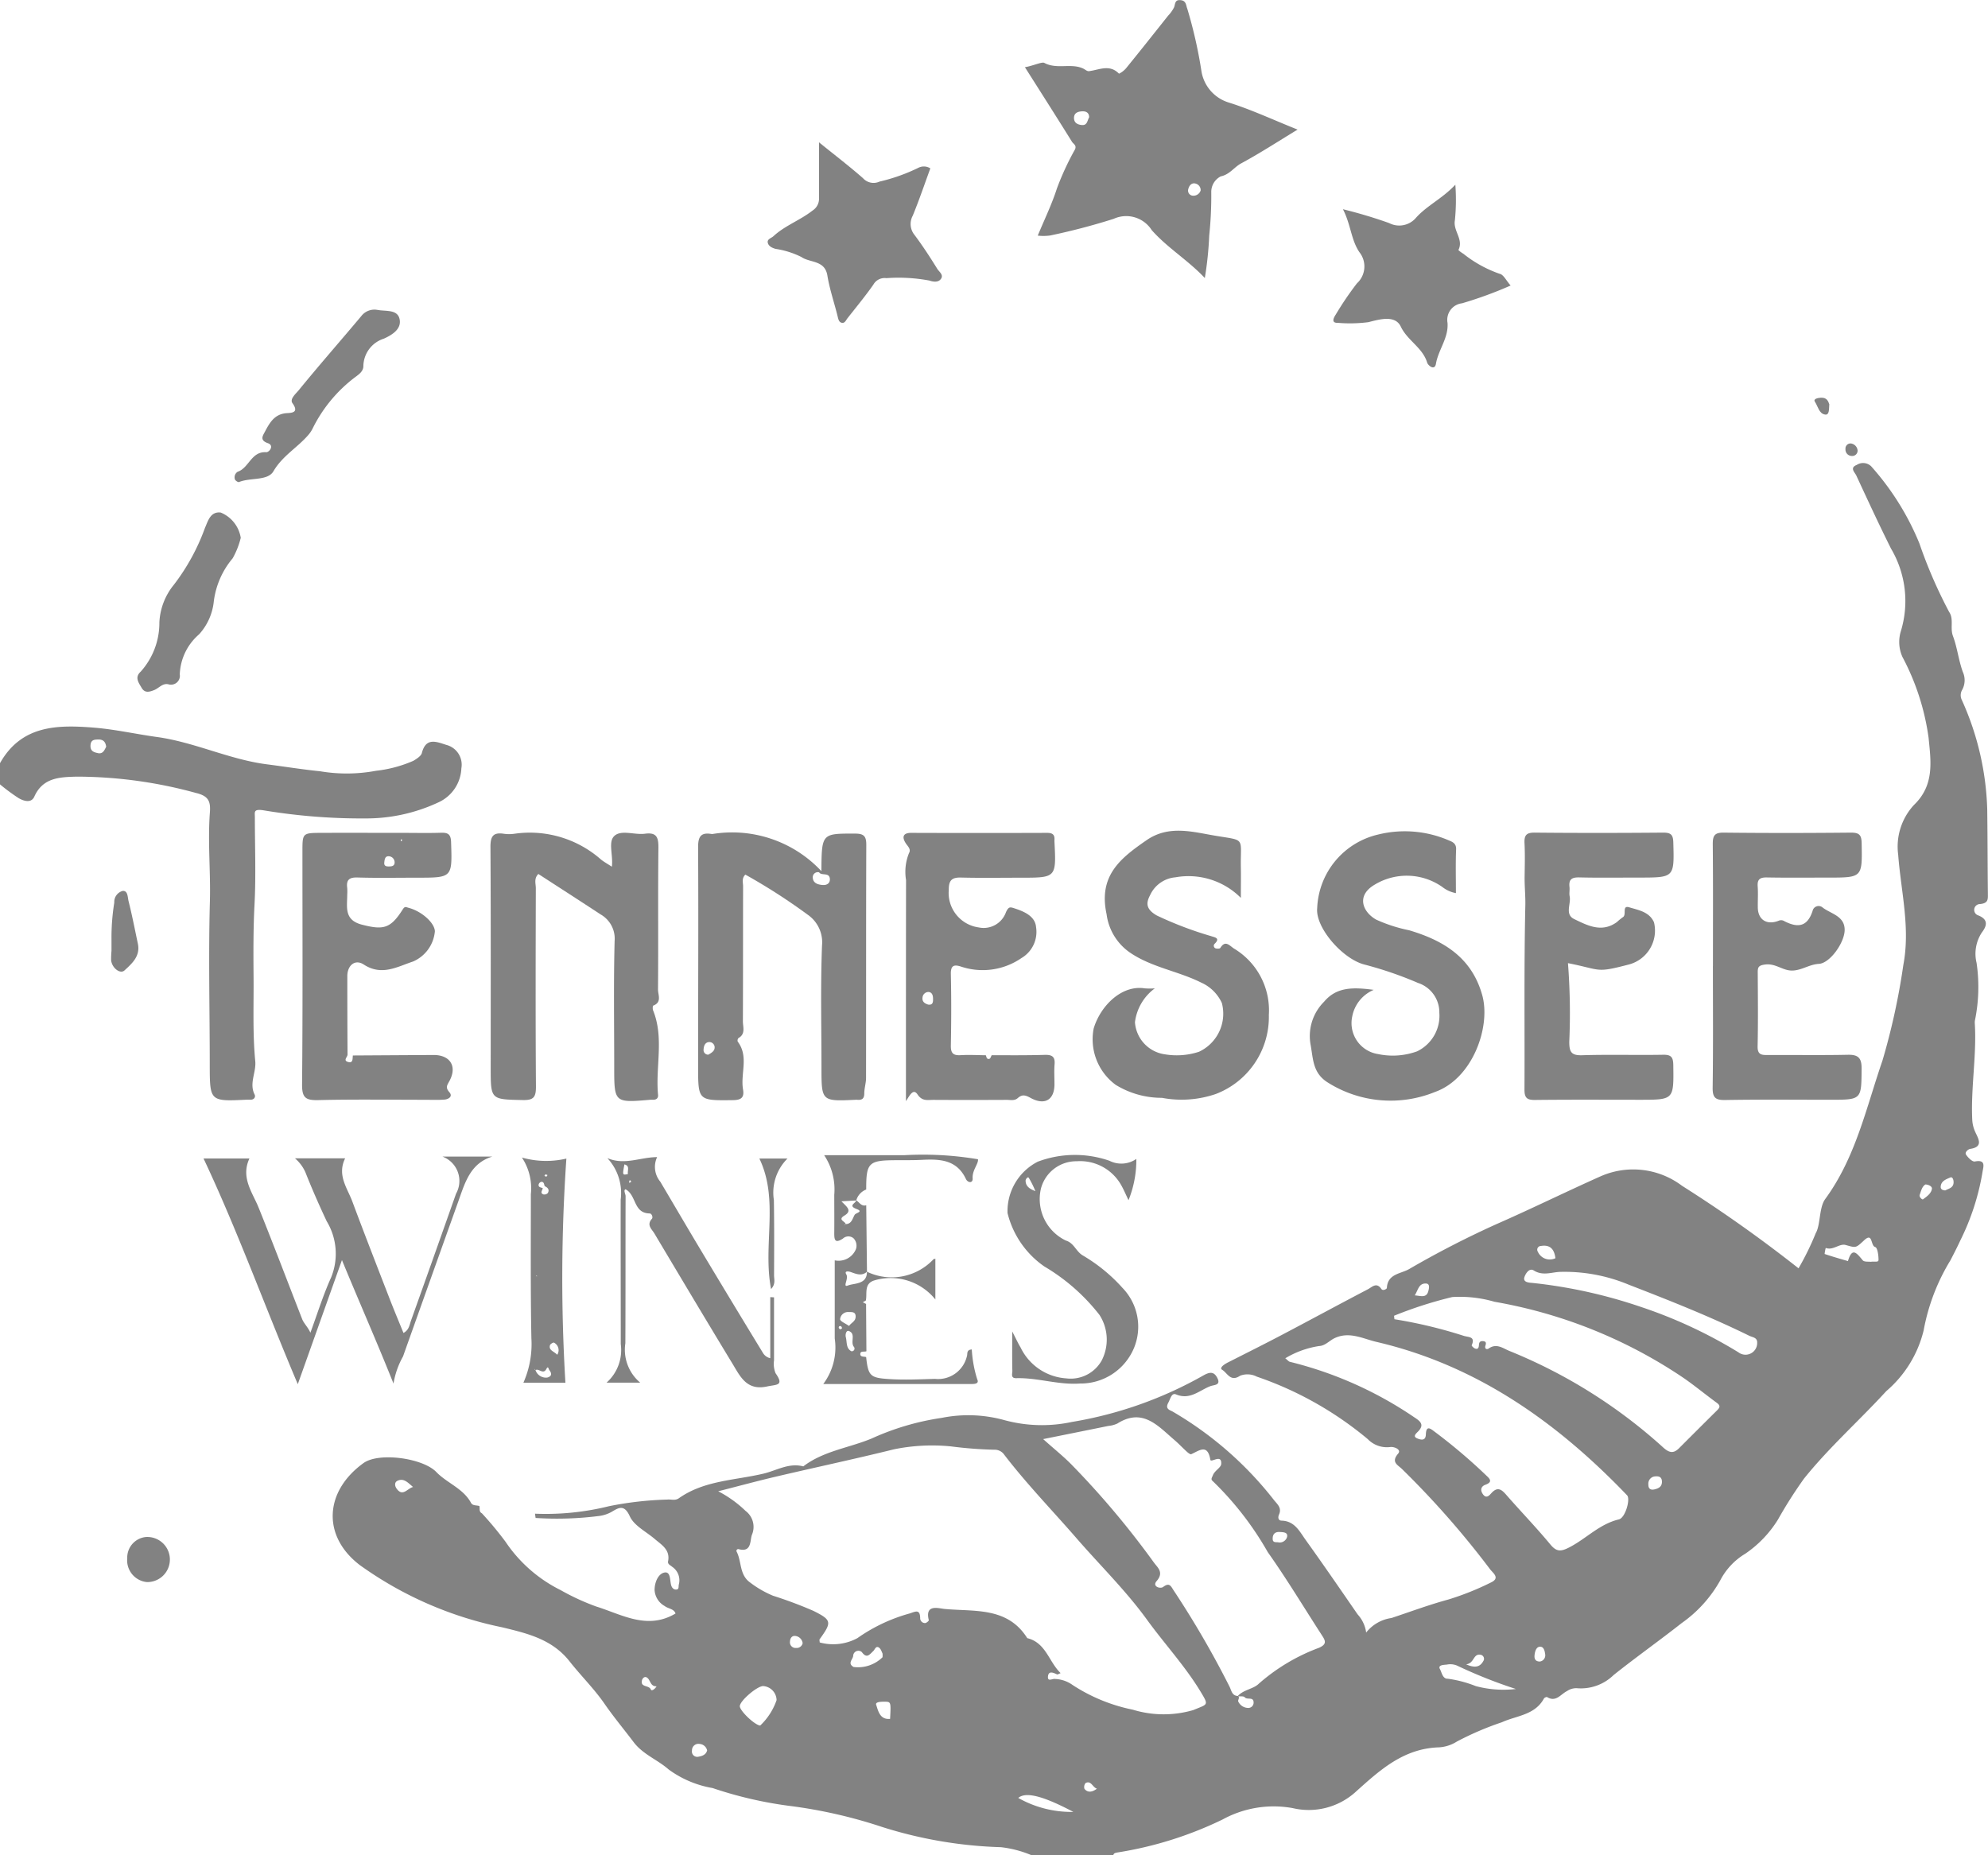 <svg id="Group_544" data-name="Group 544" xmlns="http://www.w3.org/2000/svg" xmlns:xlink="http://www.w3.org/1999/xlink" width="111.833" height="104.366" viewBox="0 0 111.833 104.366">
  <defs>
    <clipPath id="clip-path">
      <rect id="Rectangle_608" data-name="Rectangle 608" width="111.833" height="104.366" fill="#828282"/>
    </clipPath>
  </defs>
  <g id="Group_540" data-name="Group 540" clip-path="url(#clip-path)">
    <path id="Path_254" data-name="Path 254" d="M164.588,252.77a6.244,6.244,0,0,0-1.7-.443,24.42,24.42,0,0,1-6.7-1.143,27.485,27.485,0,0,0-5.079-1.166A22.517,22.517,0,0,1,146.668,249a5.854,5.854,0,0,1-2.466-1.041c-.631-.556-1.454-.852-1.972-1.538-.546-.723-1.129-1.421-1.644-2.166-.59-.853-1.33-1.577-1.965-2.385-.989-1.256-2.406-1.578-3.819-1.92a20.819,20.819,0,0,1-8-3.51c-2.108-1.63-1.97-4.131.224-5.72.873-.632,3.349-.281,4.1.5.608.63,1.511.919,1.952,1.734.094.175.31.126.471.179.04.14-.038.32.143.411a19.416,19.416,0,0,1,1.328,1.6,8.036,8.036,0,0,0,3.094,2.717,13.164,13.164,0,0,0,2.006.925c1.447.45,2.873,1.34,4.462.395-.082-.27-.41-.265-.611-.423a1.1,1.1,0,0,1-.566-.9c0-.435.2-.888.525-.976.38-.1.331.4.4.678.036.151.131.285.3.272s.108-.184.141-.291a.915.915,0,0,0-.378-.99c-.109-.1-.262-.138-.228-.313.124-.646-.362-.917-.752-1.251-.483-.414-1.159-.745-1.4-1.272-.307-.681-.619-.495-1-.268a1.924,1.924,0,0,1-.683.24,18.733,18.733,0,0,1-3.618.118l-.035-.241a14.745,14.745,0,0,0,4.159-.42,19.08,19.08,0,0,1,3.285-.374c.216-.023.438.075.648-.073,1.424-1.007,3.15-1.005,4.758-1.385.736-.174,1.433-.625,2.243-.409,1.138-.87,2.564-1.036,3.841-1.566a14.557,14.557,0,0,1,3.939-1.162,7.607,7.607,0,0,1,3.509.119,8.028,8.028,0,0,0,3.823.109,22.427,22.427,0,0,0,7.438-2.641c.322-.172.55-.193.731.146.234.439-.157.4-.381.481-.62.238-1.143.793-1.93.465-.256-.107-.317.25-.437.468-.188.344.073.407.229.488a19.983,19.983,0,0,1,5.747,5.027c.2.231.409.43.251.78-.058.128-.064.333.149.339.734.019,1.012.611,1.353,1.087.993,1.383,1.956,2.787,2.923,4.188a1.885,1.885,0,0,1,.479,1.021,2.194,2.194,0,0,1,1.422-.818c1.067-.354,2.117-.747,3.209-1.043a15.678,15.678,0,0,0,2.38-.952c.548-.254.127-.529-.039-.747a50.014,50.014,0,0,0-4.957-5.642c-.241-.234-.63-.383-.215-.867.2-.231-.232-.4-.448-.368a1.5,1.5,0,0,1-1.262-.446,19.64,19.64,0,0,0-6.242-3.515,1.145,1.145,0,0,0-.94-.051c-.544.368-.71-.157-1.013-.337-.134-.08,0-.246.348-.421,1.017-.515,2.036-1.024,3.045-1.555,1.607-.845,3.2-1.711,4.814-2.554.225-.118.48-.415.751-.018.092.135.309,0,.312-.051.038-.8.775-.794,1.245-1.061a53.871,53.871,0,0,1,4.935-2.539c1.963-.861,3.885-1.81,5.842-2.683a4.553,4.553,0,0,1,4.579.531,77.332,77.332,0,0,1,6.557,4.645,15.456,15.456,0,0,0,.968-1.978c.275-.467.178-1.434.533-1.92,1.716-2.347,2.3-5.12,3.217-7.78a38.242,38.242,0,0,0,1.177-5.387c.4-2.1-.133-4.135-.289-6.2a3.456,3.456,0,0,1,.883-2.8c1.177-1.126.953-2.478.826-3.789a13.594,13.594,0,0,0-1.469-4.54,2.059,2.059,0,0,1-.1-1.42,5.8,5.8,0,0,0-.545-4.679c-.678-1.358-1.314-2.736-1.953-4.113-.083-.178-.388-.428.025-.593a.654.654,0,0,1,.811.075,15.07,15.07,0,0,1,2.713,4.335,26.78,26.78,0,0,0,1.674,3.859c.277.4.043.9.216,1.359.243.646.314,1.354.553,2.014a1.13,1.13,0,0,1-.028,1,.6.6,0,0,0-.031.573,15.992,15.992,0,0,1,1.434,6.163c.022,1.565.018,3.13.036,4.7,0,.331.053.581-.448.628a.326.326,0,0,0-.093.637c.65.258.423.671.2.965a2.176,2.176,0,0,0-.294,1.712,9.33,9.33,0,0,1-.081,3.173.735.735,0,0,0-.02.22c.112,1.809-.227,3.605-.144,5.414a1.879,1.879,0,0,0,.17.7c.153.352.5.838-.289.954-.113.017-.313.192-.232.317.112.173.356.418.5.39.652-.127.467.319.428.6a13.568,13.568,0,0,1-1.239,3.826c-.177.383-.369.759-.564,1.134a11.511,11.511,0,0,0-1.507,3.943,6.516,6.516,0,0,1-2.1,3.415c-1.524,1.664-3.221,3.167-4.634,4.929a25.2,25.2,0,0,0-1.462,2.3,6.378,6.378,0,0,1-1.842,1.923,3.753,3.753,0,0,0-1.4,1.488,7.248,7.248,0,0,1-2.171,2.41c-1.262.993-2.574,1.922-3.83,2.923a2.636,2.636,0,0,1-2.083.742.921.921,0,0,0-.544.165c-.346.167-.618.643-1.115.335-.033-.02-.153.032-.179.08-.507.937-1.542.961-2.36,1.334a17.127,17.127,0,0,0-2.533,1.085,2.124,2.124,0,0,1-1.007.329c-2.023.06-3.359,1.31-4.729,2.539a3.925,3.925,0,0,1-3.507.879,5.98,5.98,0,0,0-3.936.638,21.018,21.018,0,0,1-5.935,1.861c-.1.022-.191.031-.219.149Zm11.631-8.953c.138.1-.03.233.026.327a.626.626,0,0,0,.584.349.3.3,0,0,0,.274-.3c0-.356-.36-.133-.5-.3-.063-.076-.259-.042-.4-.058.316-.37.874-.4,1.175-.691a10.815,10.815,0,0,1,3.4-2.034c.483-.212.351-.42.159-.717-1.009-1.558-1.966-3.153-3.038-4.666a17.694,17.694,0,0,0-3.1-4c-.124-.1-.034-.2.013-.324.1-.266.456-.426.469-.639.036-.587-.58-.042-.612-.234-.157-.924-.626-.51-1.075-.313-.052.023-.173-.073-.243-.136-.238-.216-.457-.452-.7-.66-.928-.792-1.787-1.829-3.213-.929a1.5,1.5,0,0,1-.5.134c-1.136.232-2.272.459-3.674.742.647.58,1.168.993,1.627,1.466a48.413,48.413,0,0,1,4.595,5.467c.216.3.588.56.16,1.056-.262.3.2.455.372.327.35-.266.433-.04.577.182a53.16,53.16,0,0,1,3.159,5.44c.1.209.133.5.462.514m-9.969-1.286c-.111.043-.168.086-.2.072-.207-.095-.477-.223-.512.11s.259.111.41.148a1.807,1.807,0,0,1,.975.338,9.7,9.7,0,0,0,3.386,1.389,5.941,5.941,0,0,0,3.406.021c.816-.343.884-.245.415-1.023-.876-1.453-2.033-2.695-3.024-4.062-1.184-1.635-2.63-3.047-3.95-4.567-1.362-1.569-2.812-3.062-4.078-4.713a.648.648,0,0,0-.557-.281,22.976,22.976,0,0,1-2.44-.188,10.729,10.729,0,0,0-3.2.163c-2.2.545-4.417,1.015-6.623,1.533-1.095.257-2.18.552-3.27.83a6.5,6.5,0,0,1,1.534,1.1,1.127,1.127,0,0,1,.364,1.343c-.122.316,0,1.008-.74.815a.1.1,0,0,0-.128.127c.3.565.145,1.314.773,1.754a5.793,5.793,0,0,0,1.282.738,23.459,23.459,0,0,1,2.266.849c1.049.52,1.043.644.353,1.6-.021.03,0,.091.006.178a2.869,2.869,0,0,0,2.117-.241,9.472,9.472,0,0,1,2.954-1.393c.324-.11.567-.245.58.259a.271.271,0,0,0,.278.285c.072,0,.216-.125.207-.163-.232-.921.551-.664.869-.633,1.681.164,3.552-.136,4.669,1.644,1.051.257,1.21,1.323,1.875,1.967m12.636-17.715c.14.11.191.18.255.2a21.572,21.572,0,0,1,7.009,3.125c.326.214.591.411.207.8-.115.116-.312.278-.04.387.156.063.469.176.481-.22.017-.561.288-.309.507-.148a30.98,30.98,0,0,1,2.887,2.448c.186.175.4.365-.041.525-.259.095-.306.307-.139.54.2.274.374.039.474-.069.325-.352.542-.237.814.074.825.946,1.7,1.848,2.5,2.814.344.416.584.409,1.037.181.964-.486,1.718-1.329,2.82-1.589.362-.085.662-1.147.46-1.357-3.943-4.114-8.458-7.315-14.1-8.63-.744-.173-1.522-.606-2.352-.21-.3.142-.526.43-.88.445a5.2,5.2,0,0,0-1.9.69m6.123-2.4c.007.066.015.132.022.2a26.414,26.414,0,0,1,3.889.931c.267.09.683.023.458.535-.013.03.116.16.2.187.174.057.2-.083.208-.211.008-.15.07-.223.228-.209.174.015.186.1.138.245-.061.184.068.249.187.166.445-.311.806,0,1.175.146a29.17,29.17,0,0,1,8.654,5.441c.339.3.575.324.873.027.7-.7,1.4-1.4,2.108-2.1.155-.153.27-.27.021-.452-.629-.459-1.231-.957-1.87-1.4a27.337,27.337,0,0,0-10.638-4.288,6.958,6.958,0,0,0-2.376-.266,22.948,22.948,0,0,0-3.274,1.052m20.424,1.535c.024-.316-.261-.319-.44-.407-2.21-1.086-4.5-1.992-6.791-2.878a9.346,9.346,0,0,0-3.882-.717c-.465.023-.96.232-1.452-.08-.269-.17-.479.213-.53.385-.079.264.215.3.429.313a27.944,27.944,0,0,1,6.12,1.35,26.547,26.547,0,0,1,5.492,2.556.656.656,0,0,0,1.055-.522m-55.914,19.3c-.338-.006-1.307.825-1.316,1.128-.008.261.85,1.077,1.147,1.092a3.576,3.576,0,0,0,.921-1.43.809.809,0,0,0-.752-.79m42.34.164a27.384,27.384,0,0,1-3.232-1.28.971.971,0,0,0-.649-.093c-.183.018-.521.017-.389.257.1.176.145.551.44.538a6.653,6.653,0,0,1,1.574.415,6,6,0,0,0,2.256.163m19.968-24.034c.183-.034.429.046.432-.1.006-.254-.061-.7-.182-.728-.276-.07-.128-.846-.62-.388s-.462.432-1.044.271c-.352-.1-.71.324-1.123.165a2.2,2.2,0,0,0-.063.34c.433.147.874.272,1.313.4.242-.832.512-.418.833-.043.085.1.327.065.454.084m-55.594,22.04c-.045-.082-.086-.25-.193-.329-.182-.135-.237.1-.329.187-.207.189-.358.449-.645.058a.293.293,0,0,0-.486.213c-.02.209-.335.417.021.626a1.97,1.97,0,0,0,1.63-.549.988.988,0,0,0,0-.206m10.735,8.908c-1.738-.917-2.682-1.141-3.1-.786a6.074,6.074,0,0,0,3.1.786m-10.31-5.237c.05-.937.05-.956-.285-.964-.184,0-.554,0-.5.168.118.353.207.851.784.8m37.429-25.918c-.063-.485-.276-.776-.816-.689a.209.209,0,0,0-.173.324.734.734,0,0,0,.989.365m-64.261,12.872c-.273-.22-.515-.53-.885-.346-.169.084-.153.287-.036.446.344.469.609-.031.921-.1m16.538,14.81a.462.462,0,0,0-.41-.353.363.363,0,0,0-.439.367.3.3,0,0,0,.353.352c.191-.035.437-.094.5-.365m53.264-14.671c.262-.056.471-.161.445-.482-.019-.235-.188-.272-.37-.256a.409.409,0,0,0-.392.451c-.005.208.089.328.317.287m-6.424,9.679a.353.353,0,0,0,.3-.422c-.025-.2-.088-.446-.325-.407-.19.032-.252.285-.271.478s.044.348.293.35m-7.029-20.6c.346.03.663.163.764-.251.033-.135.108-.408-.141-.416-.4-.012-.436.367-.623.666M214.9,215.04c-.2.116-.247.367-.327.582-.047.126.142.288.186.256.207-.154.451-.316.5-.582.025-.131-.145-.237-.361-.256m-25.849,26.994c.6.275.838.088,1-.223a.233.233,0,0,0-.137-.3c-.479-.121-.364.476-.86.528m-37.318-1.192a.467.467,0,0,0-.385-.4c-.2-.04-.319.108-.326.3a.317.317,0,0,0,.344.371.342.342,0,0,0,.368-.271m26.82-6.254c-.242-.008-.385.115-.379.388,0,.223.174.179.313.194a.425.425,0,0,0,.5-.32c.039-.253-.22-.249-.435-.262m37.459-19.216c.188-.107.47-.139.466-.469,0-.13-.059-.311-.181-.26-.229.1-.517.188-.544.511-.012.152.1.21.259.217m-72.5,27.9c-.366.011-.328-.37-.55-.5-.118-.069-.236.038-.268.165-.1.408.4.257.5.516.036.1.209,0,.323-.18m24.774,5.76c-.247-.072-.327-.479-.64-.32a.346.346,0,0,0-.064.33c.2.236.447.176.7-.01" transform="translate(-106.582 -148.404)" fill="#828282"/>
    <path id="Path_255" data-name="Path 255" d="M0,275.744c1.22-2.168,3.274-2.164,5.347-1.994,1.168.1,2.321.362,3.485.522,2.12.292,4.069,1.267,6.192,1.538,1,.128,1.986.289,2.988.39a8.97,8.97,0,0,0,3.144-.028,7.187,7.187,0,0,0,2.1-.562c.2-.122.433-.271.475-.437.232-.914.847-.622,1.385-.455a1.15,1.15,0,0,1,.838,1.314,2.2,2.2,0,0,1-1.3,1.921,9.586,9.586,0,0,1-4.077.9,33.633,33.633,0,0,1-5.8-.464c-.525-.067-.44.111-.44.4,0,1.64.066,3.283-.02,4.919-.071,1.358-.064,2.729-.053,4.073.013,1.57-.056,3.159.095,4.728.061.637-.355,1.243-.036,1.878.065.128-.02.293-.226.29-.074,0-.149,0-.223,0-2.075.1-2.072.1-2.075-1.984,0-3.056-.076-6.114.008-9.168.046-1.675-.126-3.346,0-5.015.048-.628-.086-.922-.783-1.09a25.4,25.4,0,0,0-6.718-.918c-.91.027-1.892.038-2.373,1.12-.174.391-.6.254-.89.086A11.072,11.072,0,0,1,0,276.937v-1.193m5.973-.931c-.038-.26-.158-.405-.436-.4-.247,0-.434.023-.446.342s.2.377.416.424c.285.061.369-.169.467-.361" transform="translate(0 -232.808)" fill="#828282"/>
    <path id="Path_256" data-name="Path 256" d="M386.75,13.254c.377-.912.791-1.76,1.076-2.649a15.564,15.564,0,0,1,1.011-2.187c.12-.24-.084-.317-.16-.438-.863-1.388-1.742-2.767-2.651-4.2.433-.066.954-.315,1.09-.242.711.381,1.5,0,2.182.316.111.051.226.162.328.15.574-.069,1.162-.409,1.694.142a1.252,1.252,0,0,0,.387-.294c.8-.982,1.584-1.974,2.371-2.964a1.964,1.964,0,0,0,.34-.478c.075-.2.034-.439.377-.4.316.034.289.3.366.48a25.976,25.976,0,0,1,.8,3.54,2.21,2.21,0,0,0,1.537,1.74c1.278.4,2.5.975,3.868,1.521-1.127.684-2.127,1.336-3.174,1.9-.4.215-.642.626-1.15.733a.978.978,0,0,0-.532.891,21.537,21.537,0,0,1-.115,2.436,19.764,19.764,0,0,1-.248,2.391c-.939-1-2.091-1.685-2.984-2.691a1.7,1.7,0,0,0-2.147-.638,36.5,36.5,0,0,1-3.565.935,2.8,2.8,0,0,1-.7.008M389.64,6.6c0-.255-.167-.345-.383-.337s-.462.068-.469.361c-.006.277.185.384.431.41.319.034.314-.251.42-.434m6.273,4.116a.379.379,0,0,0-.291-.39c-.232-.059-.362.134-.406.318a.287.287,0,0,0,.259.366.426.426,0,0,0,.438-.294" transform="translate(-328.371 0)" fill="#828282"/>
    <path id="Path_257" data-name="Path 257" d="M269.859,315.769c.016-2.132.016-2.111,1.9-2.108.507,0,.626.161.625.637-.015,4.369-.007,8.738-.013,13.107,0,.292-.1.583-.1.874,0,.314-.15.382-.412.357a.533.533,0,0,0-.075,0c-1.921.091-1.921.091-1.921-1.83,0-2.283-.057-4.569.031-6.849a1.886,1.886,0,0,0-.813-1.739,33.281,33.281,0,0,0-3.5-2.25c-.219.214-.126.45-.127.657-.007,2.533,0,5.066-.011,7.6,0,.32.162.707-.247.937a.206.206,0,0,0-.045.2c.638.84.146,1.8.3,2.694.074.433-.08.594-.559.6-1.959.023-1.968.042-1.968-1.881,0-4.122.022-8.244,0-12.366,0-.591.167-.824.748-.728a.26.26,0,0,0,.074,0,6.872,6.872,0,0,1,6.115,2.094m-.126.065a.287.287,0,0,0-.362.3c.022.3.262.387.548.412s.445-.136.411-.375c-.049-.344-.471-.135-.6-.335m-6.225,10.253c.164-.1.36-.2.346-.43a.3.3,0,0,0-.3-.277c-.248.009-.313.23-.322.427a.256.256,0,0,0,.281.281" transform="translate(-223.652 -266.762)" fill="#828282"/>
    <path id="Path_258" data-name="Path 258" d="M191.546,315.566c.085-.657-.224-1.4.142-1.738.392-.36,1.138-.045,1.721-.123.66-.088.762.208.756.795-.03,2.658,0,5.317-.022,7.975,0,.3.226.716-.267.9-.034.013-.042.188-.011.266.629,1.554.129,3.174.28,4.755.017.174-.081.275-.265.275-.05,0-.1,0-.149,0-2.052.177-2.052.177-2.052-1.854,0-2.36-.039-4.722.023-7.08a1.566,1.566,0,0,0-.791-1.493c-1.16-.763-2.329-1.514-3.5-2.275-.259.261-.142.547-.142.8-.009,3.727-.019,7.453.007,11.18,0,.576-.133.752-.732.74-1.812-.038-1.813-.009-1.813-1.808,0-4.149.012-8.3-.014-12.447,0-.6.167-.814.749-.727a2.08,2.08,0,0,0,.6,0,6.059,6.059,0,0,1,4.866,1.447c.167.136.361.24.62.41" transform="translate(-157.127 -266.8)" fill="#828282"/>
    <path id="Path_259" data-name="Path 259" d="M645.1,321.13c0-2.285.012-4.571-.01-6.856,0-.479.113-.641.62-.635,2.385.027,4.77.023,7.155,0,.449,0,.59.118.6.58.036,1.951.052,1.95-1.9,1.95-1.143,0-2.286.013-3.428-.008-.38-.007-.549.094-.52.5s0,.795.007,1.192c.01.685.5,1.005,1.17.744a.337.337,0,0,1,.329.027c.8.408,1.3.273,1.581-.576a.347.347,0,0,1,.581-.183c.468.346,1.211.465,1.225,1.226.013.71-.821,1.9-1.456,1.932-.62.033-1.128.5-1.774.344-.414-.1-.764-.374-1.255-.306-.344.048-.407.135-.405.431.008,1.391.023,2.783-.007,4.173-.011.5.258.487.606.486,1.491-.008,2.982.017,4.472-.014.583-.012.776.182.772.771-.012,1.761.011,1.761-1.783,1.76-1.962,0-3.925-.021-5.887.014-.554.01-.717-.13-.709-.7.033-2.285.014-4.571.014-6.856" transform="translate(-548.74 -266.795)" fill="#828282"/>
    <path id="Path_260" data-name="Path 260" d="M576.634,320.991a36.387,36.387,0,0,1,.073,4.423c0,.562.109.774.726.754,1.514-.048,3.031,0,4.546-.027.471-.01.574.144.58.59.026,1.943.041,1.943-1.895,1.943-1.963,0-3.926-.013-5.888.01-.455.005-.591-.125-.589-.584.017-3.453-.029-6.907.048-10.358.012-.553-.049-1.1-.04-1.643.009-.621.026-1.243-.006-1.863-.023-.45.114-.6.584-.592,2.41.024,4.82.02,7.23,0,.419,0,.544.121.556.545.056,1.985.07,1.984-1.935,1.984-1.118,0-2.236.018-3.354-.009-.42-.01-.6.11-.551.54.02.172-.025.353.009.52.088.433-.288,1.021.254,1.283.753.365,1.555.785,2.4.172a3.456,3.456,0,0,1,.336-.275c.237-.129-.071-.69.363-.558.514.157,1.126.249,1.391.84a1.971,1.971,0,0,1-1.453,2.387c-1.845.479-1.48.291-3.383-.086" transform="translate(-488.429 -266.8)" fill="#828282"/>
    <path id="Path_261" data-name="Path 261" d="M414.826,321.823a2.787,2.787,0,0,0-1.113,1.9,1.959,1.959,0,0,0,1.7,1.81,4.021,4.021,0,0,0,1.9-.146,2.362,2.362,0,0,0,1.289-2.743,2.308,2.308,0,0,0-1.153-1.144c-1.306-.657-2.8-.858-4.026-1.7a3.107,3.107,0,0,1-1.306-2.152c-.471-2.175.783-3.152,2.248-4.164,1.267-.876,2.615-.459,3.905-.246,1.7.281,1.368.073,1.4,1.781.01.511,0,1.021,0,1.71a4.156,4.156,0,0,0-3.682-1.157,1.727,1.727,0,0,0-1.422,1c-.238.449-.242.793.379,1.149a20.382,20.382,0,0,0,3.05,1.159c.171.065.557.095.194.438a.155.155,0,0,0,.057.249c.082.027.239.026.268-.021.286-.467.52-.127.77.034a4.048,4.048,0,0,1,1.961,3.733,4.638,4.638,0,0,1-2.978,4.447,5.927,5.927,0,0,1-3.037.218,4.94,4.94,0,0,1-2.6-.73,3.182,3.182,0,0,1-1.239-3.174c.394-1.3,1.593-2.459,2.871-2.255a3.671,3.671,0,0,0,.571,0" transform="translate(-349.867 -266.214)" fill="#828282"/>
    <path id="Path_262" data-name="Path 262" d="M501.507,316.613a1.749,1.749,0,0,1-.771-.351,3.481,3.481,0,0,0-3.793-.128c-1.072.625-.673,1.545.076,1.969a8.545,8.545,0,0,0,1.857.6c1.932.574,3.515,1.526,4.109,3.641.5,1.767-.524,4.693-2.646,5.453a6.63,6.63,0,0,1-6.019-.516c-.882-.541-.836-1.333-.991-2.156a2.728,2.728,0,0,1,.76-2.4c.7-.833,1.619-.827,2.794-.669a2.035,2.035,0,0,0-1.208,1.495,1.762,1.762,0,0,0,1.456,2.118,4.01,4.01,0,0,0,2.191-.154,2.219,2.219,0,0,0,1.253-2.166,1.743,1.743,0,0,0-1.206-1.685,20.981,20.981,0,0,0-3.007-1.032c-1.234-.315-2.768-2.081-2.659-3.174a4.431,4.431,0,0,1,3.412-4.137,6.251,6.251,0,0,1,3.97.315c.188.08.448.159.433.509-.033.811-.011,1.625-.011,2.469" transform="translate(-419.606 -266.366)" fill="#828282"/>
    <path id="Path_263" data-name="Path 263" d="M116.627,326.2q2.272-.014,4.545-.027c.907,0,1.323.617.9,1.432-.142.271-.264.38-.018.665.21.244-.06.4-.3.414-.371.026-.745.009-1.117.009-1.988,0-3.976-.031-5.963.018-.695.017-.915-.125-.908-.873.041-4.373.02-8.746.02-13.118,0-1.033,0-1.04,1.076-1.044,1.516-.006,3.031,0,4.547,0,.72,0,1.442.017,2.161-.006.392-.013.563.07.578.522.066,2.006.082,2.006-1.913,2.006-1.118,0-2.237.023-3.354-.011-.471-.014-.637.144-.575.593a2.865,2.865,0,0,1,0,.372c0,.693-.191,1.426.825,1.688,1.212.312,1.61.226,2.3-.861.121-.19.18-.124.333-.084.711.185,1.446.823,1.473,1.313a2.044,2.044,0,0,1-1.226,1.705c-.894.295-1.764.829-2.776.17-.493-.321-.925.051-.924.658q0,2.2.013,4.4c.006.143-.259.33.012.419.309.1.264-.175.286-.355m2.05-10.641c.155,0,.3-.032.3-.228a.342.342,0,0,0-.315-.343c-.23-.022-.248.186-.266.351-.024.212.127.225.283.221m.66-1.524c-.006.018-.02.037-.016.052.014.064.042.068.069.009a.068.068,0,0,0-.011-.054c0-.008-.028,0-.042-.007" transform="translate(-96.773 -266.819)" fill="#828282"/>
    <path id="Path_264" data-name="Path 264" d="M345.261,326.2c.993,0,1.987.011,2.979-.02.413-.013.6.094.562.533-.03.37-.006.744-.006,1.117,0,.879-.543,1.214-1.351.768-.294-.162-.472-.2-.714.014-.188.167-.427.095-.645.1-1.366.006-2.731.008-4.1,0-.318,0-.628.09-.889-.3-.248-.371-.442.049-.656.373,0-4.246,0-8.342.006-12.438a2.814,2.814,0,0,1,.167-1.522c.133-.23-.088-.387-.2-.577-.19-.31-.154-.559.323-.558q3.823.014,7.645,0c.274,0,.43.078.415.374a1.459,1.459,0,0,0,0,.149c.1,2,.1,2-1.913,2-1.118,0-2.236.02-3.352-.009-.522-.013-.685.171-.681.691a1.958,1.958,0,0,0,1.685,2.115,1.331,1.331,0,0,0,1.535-.865c.153-.323.233-.288.518-.194.565.187,1.127.455,1.173,1.052a1.706,1.706,0,0,1-.819,1.728,3.845,3.845,0,0,1-3.4.484c-.4-.13-.587-.071-.576.423.03,1.34.026,2.682,0,4.022-.008.433.141.562.555.537.47-.028.943,0,1.415.005.033.1.049.244.2.2.057-.015.087-.135.129-.206m-3.574-2.845c.213.029.268-.075.273-.252.006-.206-.016-.427-.241-.457a.338.338,0,0,0-.35.31c-.033.247.134.341.318.4" transform="translate(-289.478 -266.833)" fill="#828282"/>
    <path id="Path_265" data-name="Path 265" d="M81.972,448.463c-1.852-4.368-3.382-8.629-5.3-12.693h2.581c-.5,1.074.174,1.915.512,2.751.843,2.086,1.636,4.19,2.455,6.285.1.253.32.442.463.766.384-1.041.712-2.107,1.168-3.115a3.534,3.534,0,0,0-.25-3.155c-.427-.908-.832-1.828-1.2-2.76a2.21,2.21,0,0,0-.585-.781h2.821c-.459.945.115,1.657.4,2.414.689,1.848,1.406,3.685,2.118,5.524.244.629.506,1.252.764,1.886.315-.164.338-.456.426-.7q1.273-3.567,2.533-7.139a1.46,1.46,0,0,0-.768-2.084h2.809c-1.244.375-1.542,1.478-1.915,2.522q-1.559,4.361-3.111,8.724a4.623,4.623,0,0,0-.535,1.526c-.923-2.32-1.921-4.571-2.9-6.949l-2.483,6.98" transform="translate(-65.222 -370.593)" fill="#828282"/>
    <path id="Path_266" data-name="Path 266" d="M502.746,70.944a26.506,26.506,0,0,1,2.6.778,1.234,1.234,0,0,0,1.473-.253c.628-.724,1.507-1.106,2.253-1.906a11.461,11.461,0,0,1-.025,2c-.114.6.5,1.072.2,1.67-.01.021.169.155.273.214a6.878,6.878,0,0,0,2.045,1.13c.216.041.374.388.617.66a22.562,22.562,0,0,1-2.735,1,.938.938,0,0,0-.815,1.1c.063.853-.514,1.506-.651,2.3-.072.417-.447.093-.493-.06-.256-.85-1.105-1.235-1.485-2.03-.322-.676-1.218-.4-1.828-.248a8.08,8.08,0,0,1-1.716.037c-.383.014-.238-.279-.112-.47a17.95,17.95,0,0,1,1.188-1.75,1.29,1.29,0,0,0,.141-1.754c-.473-.695-.482-1.561-.928-2.418" transform="translate(-427.203 -59.173)" fill="#828282"/>
    <path id="Path_267" data-name="Path 267" d="M292,53.561c.958.775,1.742,1.374,2.481,2.023a.8.8,0,0,0,.933.193A10.2,10.2,0,0,0,297.6,55a.678.678,0,0,1,.671.034c-.327.891-.63,1.79-.991,2.665a.974.974,0,0,0,.105,1.084c.458.612.876,1.255,1.278,1.905.1.165.382.339.194.578-.154.2-.447.145-.63.081a9.386,9.386,0,0,0-2.431-.137.723.723,0,0,0-.731.367c-.455.648-.961,1.261-1.451,1.884-.088.111-.152.3-.327.259-.152-.032-.189-.184-.226-.339-.187-.774-.454-1.534-.581-2.316-.143-.882-.98-.707-1.466-1.047a4.865,4.865,0,0,0-1.444-.454c-.2-.057-.4-.149-.444-.351s.2-.252.321-.365c.65-.6,1.5-.893,2.2-1.443a.786.786,0,0,0,.361-.712c0-.961,0-1.923,0-3.132" transform="translate(-245.936 -45.561)" fill="#828282"/>
    <path id="Path_268" data-name="Path 268" d="M228.568,435.936c.95.4,1.83-.06,2.775-.065a1.3,1.3,0,0,0,.177,1.38c.782,1.32,1.555,2.646,2.345,3.961q1.7,2.836,3.424,5.662a.634.634,0,0,0,.42.31v-3.436l.212.013c0,1.181,0,2.362,0,3.543a1.4,1.4,0,0,0,.085.724c.5.716.066.629-.478.747-1.134.247-1.5-.544-1.927-1.252-1.484-2.444-2.947-4.9-4.411-7.356-.147-.247-.456-.476-.139-.826.073-.081-.01-.3-.125-.3-.929-.016-.729-1.018-1.356-1.359-.138.048,0,.253,0,.391-.009,2.757,0,5.515-.013,8.272a2.415,2.415,0,0,0,.837,2.216h-1.895a2.46,2.46,0,0,0,.8-2.171c0-2.708-.01-5.416-.005-8.123a2.889,2.889,0,0,0-.737-2.326m1.152.88.057.039-.062-.034c-.049-.186.134-.461-.2-.544-.115.61-.115.61.207.539m.077.5.1-.066a.507.507,0,0,0-.057-.08s-.05.015-.052.027a.638.638,0,0,0,0,.119" transform="translate(-194.378 -370.772)" fill="#828282"/>
    <path id="Path_269" data-name="Path 269" d="M386.546,435.245a6.074,6.074,0,0,1-.44,2.331c-.143-.294-.269-.6-.431-.88a2.647,2.647,0,0,0-2.475-1.311,2.056,2.056,0,0,0-2.025,1.556,2.585,2.585,0,0,0,1.407,2.906c.459.137.566.61.949.836a9.324,9.324,0,0,1,2.235,1.827,3.136,3.136,0,0,1,.65,3.375,3.25,3.25,0,0,1-3.045,2.005c-1.2.09-2.372-.333-3.575-.3-.338.009-.221-.255-.225-.407-.016-.67-.007-1.34-.007-2.222.215.413.326.666.47.9A3.073,3.073,0,0,0,382.6,447.6a2,2,0,0,0,1.994-1,2.567,2.567,0,0,0-.12-2.567,11.051,11.051,0,0,0-3.1-2.726A5.143,5.143,0,0,1,379.3,438.3a3.128,3.128,0,0,1,1.7-2.89,5.931,5.931,0,0,1,4.031-.053,1.484,1.484,0,0,0,1.524-.109m-5.689,1.818a5.24,5.24,0,0,0-.371-.749c-.056-.082-.18.071-.179.159,0,.318.238.474.55.59" transform="translate(-322.622 -370.053)" fill="#828282"/>
    <path id="Path_270" data-name="Path 270" d="M312.484,443.5q.009,1.326.019,2.653c-.119.05-.336-.036-.344.149s.205.139.329.178c.116,1.06.23,1.167,1.266,1.236.869.058,1.736.015,2.605-.009a1.666,1.666,0,0,0,1.806-1.314c.029-.113-.034-.323.266-.341a6.889,6.889,0,0,0,.306,1.68c.119.24-.132.264-.306.264-2.729,0-5.459,0-8.355,0a3.432,3.432,0,0,0,.645-2.564c0-1.464,0-2.928,0-4.394a1.055,1.055,0,0,0,1.192-.629.6.6,0,0,0-.14-.617.451.451,0,0,0-.594.023c-.445.29-.487.071-.484-.307.007-.72,0-1.441,0-2.161a3.474,3.474,0,0,0-.569-2.226c1.579,0,3.053,0,4.527,0a18.635,18.635,0,0,1,4.126.23c.037.254-.329.611-.3,1.072.02.3-.278.253-.378.04-.513-1.091-1.461-1.13-2.467-1.079-.5.025-.993.017-1.49.02-1.521.008-1.656.142-1.652,1.649a.931.931,0,0,0-.561.616l-.833.048c.277.292.636.522.171.8-.413.249.063.326.065.49a.223.223,0,0,0-.058.026c-.009.007-.007.028-.01.042l.06-.076c.347,0,.387-.3.515-.521.065-.113.515-.175.114-.326-.534-.2-.009-.338-.031-.494.183.107.292.365.569.281l.042,3.74c-.305.269-.608.122-.922.014-.062-.022-.383-.1-.239.14s-.236.749.089.621c.356-.14,1.081-.048,1.069-.777a3.222,3.222,0,0,0,3.759-.715l.048,0,.043-.022v2.3a3.225,3.225,0,0,0-3.434-1.073c-.591.185-.394.721-.476,1.13l-.171.1.18.092m-.953,1.24c.121-.181.354-.252.368-.5.017-.3-.19-.281-.39-.282a.445.445,0,0,0-.482.4c0,.123.312.244.5.381m.283,1.186c-.233-.27.128-.74-.291-.9-.149-.056-.209.2-.173.338.076.279,0,.635.315.8a.153.153,0,0,0,.149-.238m-.793-.994c.041-.017.1-.026.112-.051a.13.13,0,0,0-.045-.115c-.066-.041-.13-.016-.135.067,0,.031.044.066.068.1" transform="translate(-263.764 -370.131)" fill="#828282"/>
    <path id="Path_271" data-name="Path 271" d="M196.585,436.038a4.987,4.987,0,0,0,2.5.058,98.076,98.076,0,0,0-.054,12.609h-2.363a5.367,5.367,0,0,0,.449-2.5c-.052-2.7-.03-5.406-.03-8.11a3.13,3.13,0,0,0-.5-2.053m1.281,1.609c-.044-.1-.033-.262-.2-.245a.211.211,0,0,0-.141.137c-.036.174.124.17.228.214-.006.122-.177.273.038.354a.266.266,0,0,0,.245-.074c.11-.183.006-.308-.167-.387M197.344,448a.213.213,0,0,0-.025-.052c-.007-.008-.025-.007-.039-.01l.067.058a.622.622,0,0,0,.609.424.333.333,0,0,0,.239-.108c.077-.115-.007-.231-.077-.329-.034-.048-.059-.245-.153-.059-.181.355-.428-.047-.621.075m1.228-.867a.475.475,0,0,0-.187-.682c-.034-.021-.2.075-.221.142-.084.293.2.331.408.541m-.66-10.154-.062.089c.036.015.075.045.107.039s.045-.052.068-.081l-.112-.048m-.538,5.72.051.029,0-.049Z" transform="translate(-167.224 -370.914)" fill="#828282"/>
    <path id="Path_272" data-name="Path 272" d="M57.589,194.46a4.506,4.506,0,0,1-.457,1.155,4.648,4.648,0,0,0-1.061,2.439,3.238,3.238,0,0,1-.826,1.835,3.123,3.123,0,0,0-1.086,2.252.5.5,0,0,1-.642.558c-.326-.074-.527.216-.792.323s-.529.187-.707-.116-.409-.6-.056-.919a4.111,4.111,0,0,0,1.05-2.779,3.616,3.616,0,0,1,.815-2.109,11.9,11.9,0,0,0,1.755-3.214c.162-.354.292-.92.881-.848a1.849,1.849,0,0,1,1.126,1.422" transform="translate(-44.046 -164.201)" fill="#828282"/>
    <path id="Path_273" data-name="Path 273" d="M96.359,116.659c.45.091,1.111-.041,1.241.5.136.562-.393.9-.884,1.12a1.647,1.647,0,0,0-1.149,1.544c0,.3-.264.473-.478.633a8.1,8.1,0,0,0-2.38,2.885,1.7,1.7,0,0,1-.2.309c-.614.739-1.482,1.2-2,2.087-.324.554-1.294.344-1.937.608-.051.021-.2-.075-.229-.146a.366.366,0,0,1,.153-.433c.638-.214.762-1.15,1.6-1.1.182.011.472-.378.1-.507-.458-.157-.3-.4-.187-.61.273-.513.542-1.037,1.254-1.081.277-.017.7-.028.316-.559-.172-.235.2-.543.359-.739,1.146-1.406,2.345-2.768,3.51-4.159a.931.931,0,0,1,.916-.35" transform="translate(-75.126 -99.225)" fill="#828282"/>
    <path id="Path_274" data-name="Path 274" d="M41.767,338.375a12.4,12.4,0,0,1,.157-2.118.639.639,0,0,1,.467-.654c.3-.034.282.354.334.564.2.794.355,1.6.525,2.4.148.7-.318,1.108-.752,1.507-.245.225-.716-.145-.752-.586a4.946,4.946,0,0,1,.021-.518c0-.173,0-.346,0-.595" transform="translate(-35.495 -285.478)" fill="#828282"/>
    <path id="Path_275" data-name="Path 275" d="M47.917,580.141a1.163,1.163,0,0,1,1.034-1.16,1.269,1.269,0,1,1,.07,2.534,1.231,1.231,0,0,1-1.1-1.375" transform="translate(-40.76 -492.507)" fill="#828282"/>
    <path id="Path_276" data-name="Path 276" d="M286.01,436.406h1.583a2.7,2.7,0,0,0-.766,2.336c.023,1.411.017,2.823.01,4.235,0,.229.1.485-.168.772-.477-2.465.462-5.017-.659-7.343" transform="translate(-243.293 -371.227)" fill="#828282"/>
    <path id="Path_277" data-name="Path 277" d="M684.244,150.176c-.019.319,0,.615-.237.58-.344-.051-.4-.465-.571-.716-.11-.163.151-.219.324-.231.366-.025.429.225.484.367" transform="translate(-581.339 -127.433)" fill="#828282"/>
    <path id="Path_278" data-name="Path 278" d="M695.428,167.734a.36.36,0,0,1-.339-.389.284.284,0,0,1,.319-.312.437.437,0,0,1,.363.4.3.3,0,0,1-.343.3" transform="translate(-591.273 -142.082)" fill="#828282"/>
  </g>
</svg>

